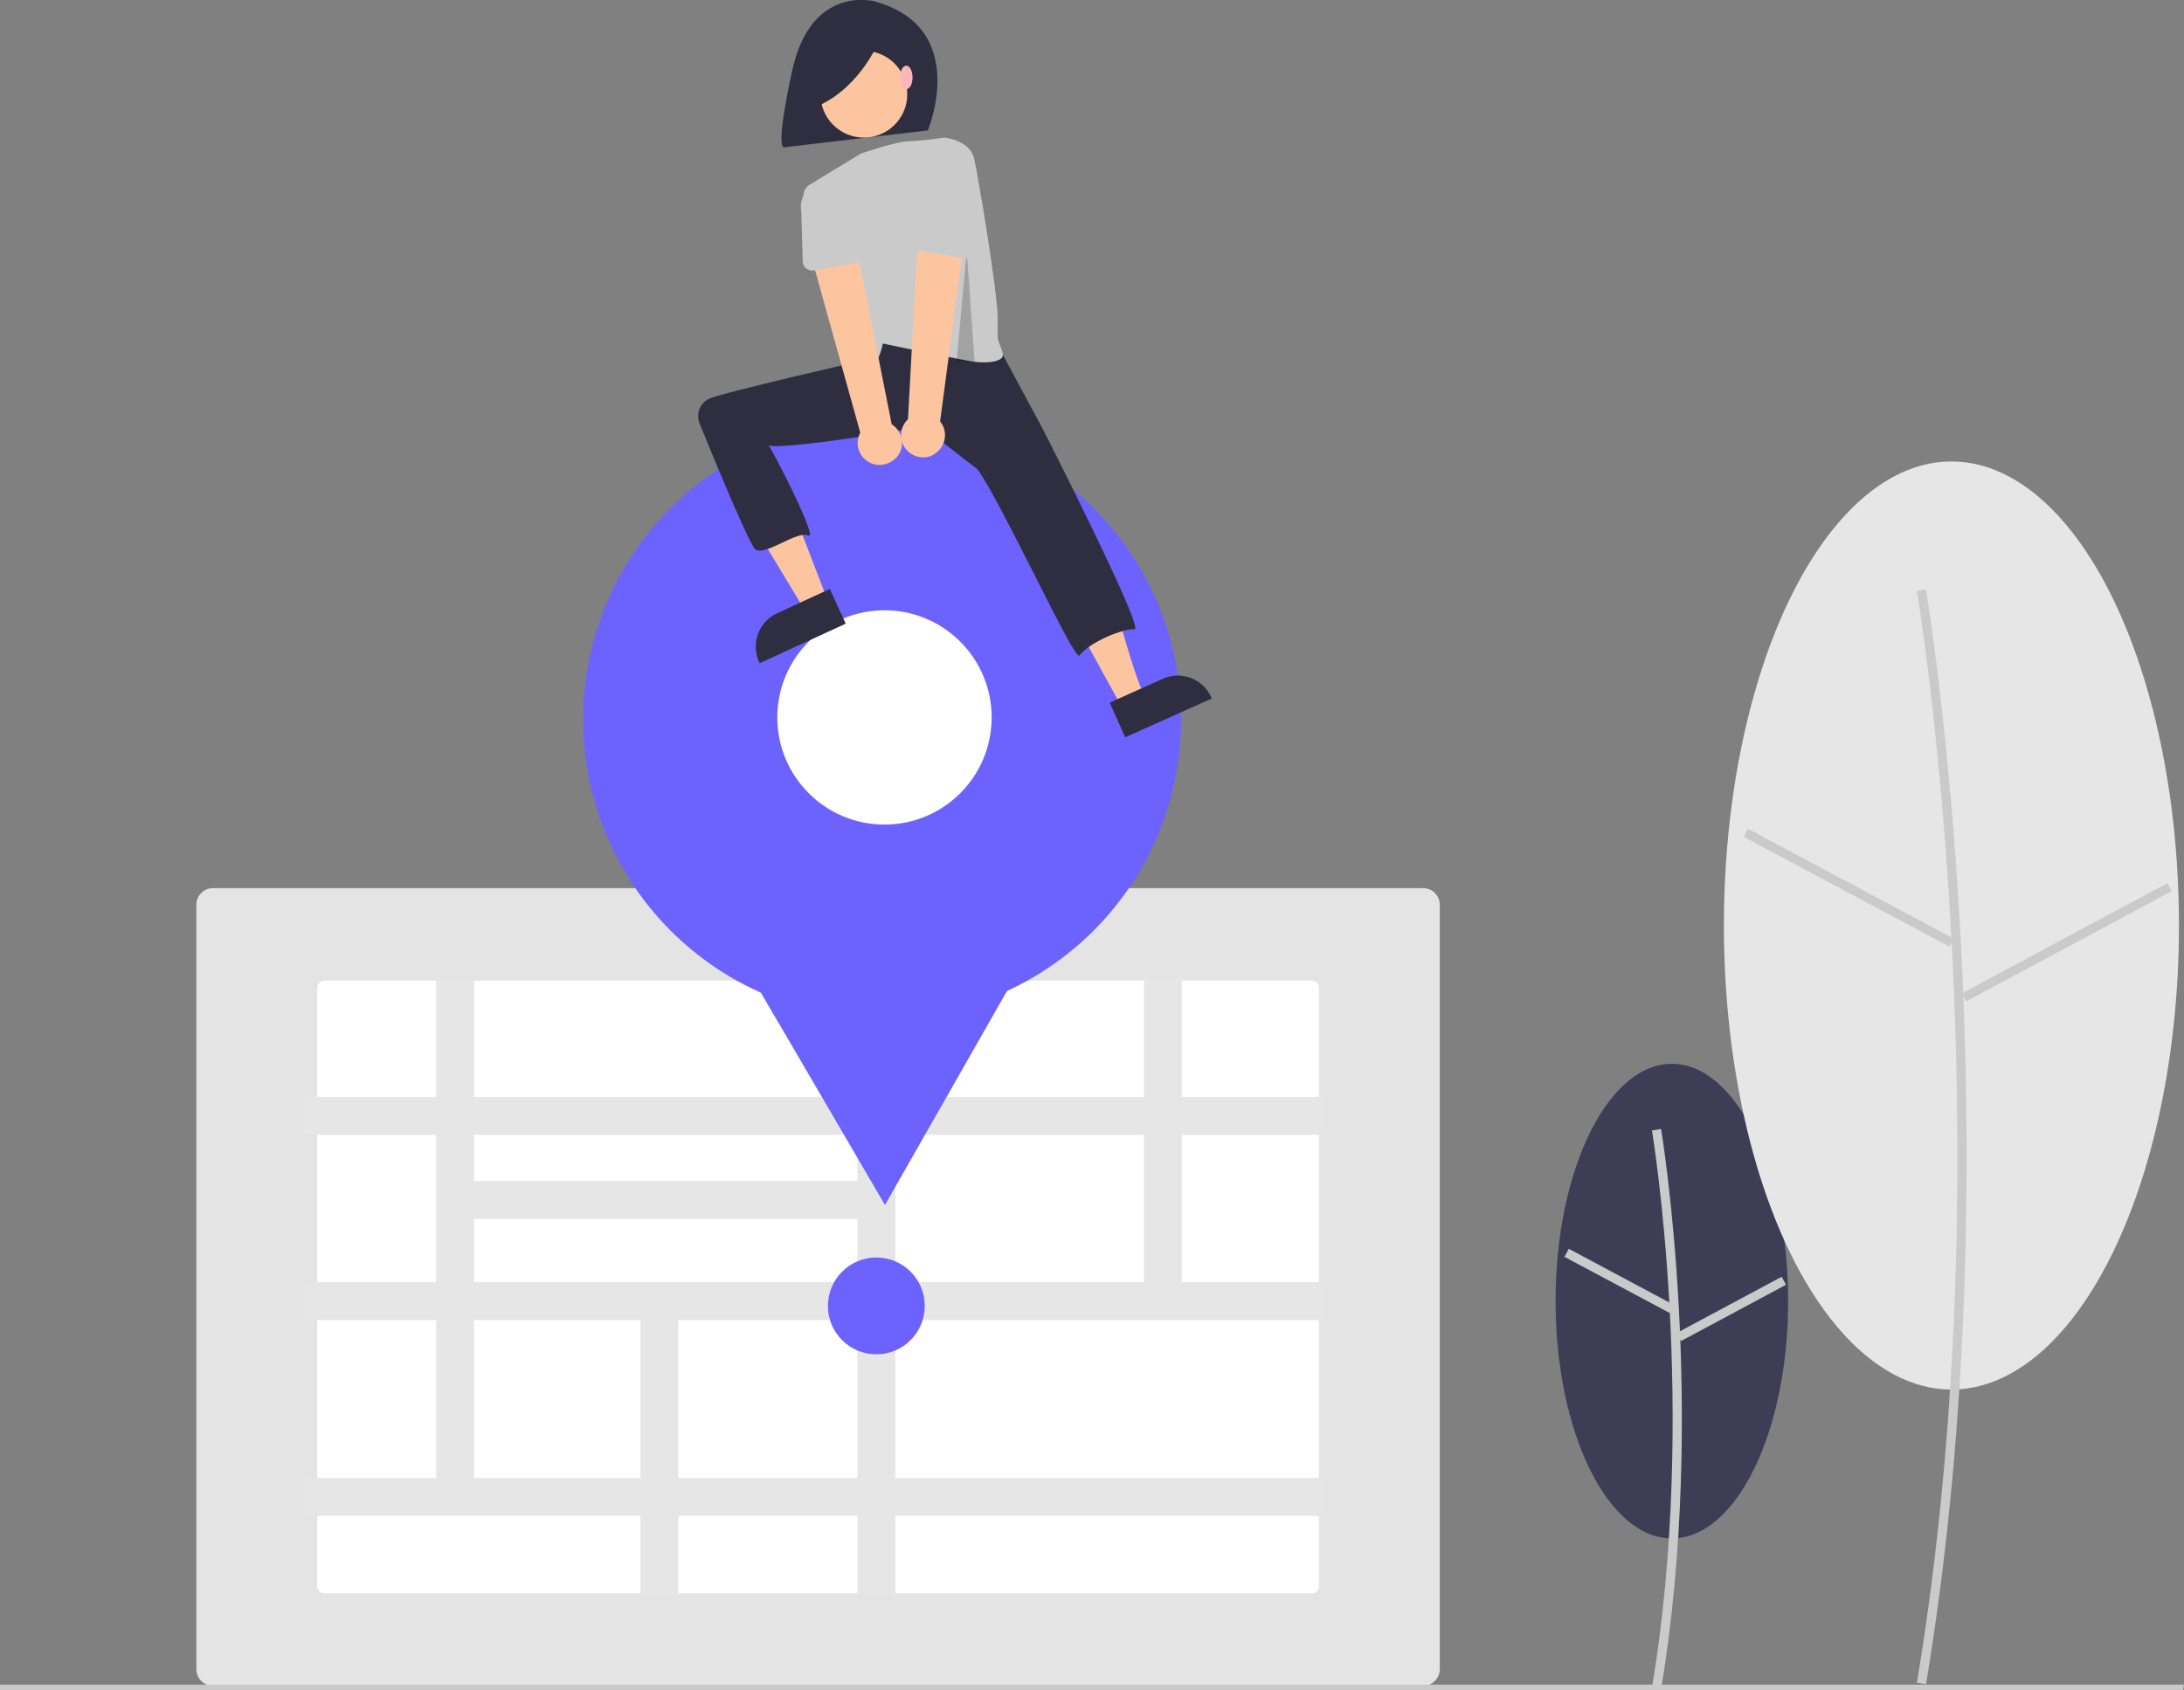<?xml version="1.0" encoding="UTF-8"?>
<svg id="Layer_1" xmlns="http://www.w3.org/2000/svg" version="1.1" viewBox="0 0 910.9 705">
  <rect x="0" y="0" width="910.9" height="705" fill="#808080" stroke="none"/>
  <!-- Generator: Adobe Illustrator 29.1.0, SVG Export Plug-In . SVG Version: 2.1.0 Build 142)  -->
  <defs>
    <style>
      .st0 {
        fill: #fcc5a0;
      }

      .st1 {
        fill: #cacaca;
      }

      .st2 {
        fill: #2f2e41;
      }

      .st3 {
        fill: #fff;
      }

      .st4 {
        fill: #ffb6b6;
      }

      .st5 {
        fill: #3f3d56;
      }

      .st6 {
        isolation: isolate;
        opacity: .2;
      }

      .st7 {
        fill: #e4e4e4;
      }

      .st8 {
        fill: #6c63ff;
      }

      .st9 {
        fill: #e6e6e6;
      }
    </style>
  </defs>
  <ellipse class="st5" cx="697.3" cy="542.8" rx="48.5" ry="99"/>
  <path class="st1" d="M692.8,704.8c19.4-116.6.2-232.7,0-233.8l-3.8.6c.2,1.2,19.3,116.7,0,232.6l3.8.6Z"/>
  <rect class="st1" x="673.7" y="510" width="3.8" height="49.7" transform="translate(-114.7 878.4) rotate(-61.9)"/>
  <rect class="st1" x="697.1" y="544.8" width="49.7" height="3.8" transform="translate(-172.5 405.4) rotate(-28.2)"/>
  <ellipse class="st9" cx="813.9" cy="386.1" rx="94.9" ry="193.6"/>
  <path class="st1" d="M803.3,702.7c37.9-227.7.4-454.5,0-456.8l-3.8.6c.4,2.3,37.8,228.5,0,455.5l3.8.6Z"/>
  <rect class="st1" x="769.5" y="322.1" width="3.8" height="97.3" transform="translate(80.7 876.2) rotate(-61.9)"/>
  <rect class="st1" x="813.4" y="391.9" width="97.3" height="3.8" transform="translate(-83.8 453.4) rotate(-28.2)"/>
  <path class="st7" d="M593.5,703.3H88.9c-3.9,0-7-3.1-7-7v-318.8c0-3.9,3.1-7,7-7h504.6c3.9,0,7,3.1,7,7v318.8c0,3.9-3.1,7-7,7Z"/>
  <path class="st3" d="M135.3,409.1c-1.7,0-3,1.3-3,3v249.6c0,1.7,1.3,3,3,3h411.8c1.7,0,3-1.3,3-3v-249.6c0-1.7-1.3-3-3-3H135.3Z"/>
  <path class="st9" d="M551.1,473.4v-15.8h-58.2v-49.5h-15.8v49.5h-103.7v-49.5h-15.8v49.5h-159.9v-49.5h-15.8v49.5h-55.3v15.8h55.3v61.5h-55.3v15.8h55.3v65.9h-55.3v15.8h140.5v33.3h15.8v-33.3h74.7v33.3h15.8v-33.3h177.7v-15.8h-177.7v-65.9h177.7v-15.8h-58.2v-61.5h58.2ZM357.6,473.4v19.3h-159.9v-19.3h159.9ZM197.7,508.5h159.9v26.4h-159.9v-26.4ZM197.7,616.6v-65.9h69.4v65.9h-69.4ZM357.6,616.6h-74.7v-65.9h74.7v65.9ZM477.1,534.9h-103.7v-61.5h103.7v61.5Z"/>
  <circle class="st8" cx="365.5" cy="544.8" r="20.2"/>
  <polygon class="st1" points="910.5 705 0 705 0 702.8 910.9 702.8 910.5 705"/>
  <circle class="st8" cx="367.9" cy="300.1" r="124.7"/>
  <polygon class="st8" points="369.1 502.7 329.8 435.4 290.4 368.2 368.3 367.7 446.3 367.2 407.7 435 369.1 502.7"/>
  <circle class="st3" cx="368.9" cy="299.3" r="44.7"/>
  <path class="st2" d="M365,.6s-26.7-7.5-34.6,28.9c-7.9,36.4-2.9,31.9-2.9,31.9l59.5-7s17.9-42.7-22.1-53.8Z"/>
  <path class="st0" d="M326.2,160.5s-40.2,1.9-33.3,17.7c.5,1.1,1,2.2,1.4,3.1,5,11.4,10.7,22.5,17.2,33.2l24.7,41,9-5-25.3-65.8,22.8-1.9-16.4-22.3Z"/>
  <path class="st0" d="M432.3,177.2l13,28.3s9.8,9.8,20.4,48.8,13,37.6,13,37.6l-10.6,3.5-43.3-78.8-21.4-26.9,6.5-14.4,22.3,1.9Z"/>
  <path class="st2" d="M416.5,144.7l18.7,34.8s42.4,83.3,38,83c-4.9-.3-18.8,5.4-23,11-2,2.7-32-63-42.5-77.7l-22.8-17.7s-64.6,10.9-64.7,7.3c0-1.7,21.4,39.8,17,38-5-2.1-16.8,8.1-22,6-2.1-.9-17.3-37.6-23.4-52.7-1.6-3.9,0-8.4,3.8-10.3,4.6-2.4,68.7-17,68.7-17l-1.1-5.7,4.6-9.3,48.8,10.2Z"/>
  <circle class="st0" cx="360.3" cy="39.3" r="18.1"/>
  <path class="st1" d="M418.2,147.5c1,3-5.5,4.7-14.5,3-7.8-1.5-16.4-3.2-23.1-4.6-7.2-1.5-12.4-2.6-12.4-2.6,0,0-1.9,11.6-7.9,10.2-5.2-1.2-20.8-55.5-25-70.5-.6-2.3.3-4.6,2.3-5.9l21.4-13s14.7-5.1,20.1-5.2,14.7-1.5,14.7-1.5c0,0,10.7.9,12.5,8.8s9.6,54.7,9.8,66c.2,12.3-.8,6.3,2.2,15.3Z"/>
  <path class="st2" d="M367.1,16s-7.5,19.9-25.9,28.2l-3-17.7,28.9-10.5Z"/>
  <ellipse class="st4" cx="378" cy="32.3" rx="2.6" ry="4.9"/>
  <path class="st2" d="M352.7,260.2l-35.9,16.5-.2-.5c-3.5-7.7-.2-16.9,7.6-20.4h0s21.9-10.1,21.9-10.1l6.6,14.4Z"/>
  <path class="st2" d="M462.9,293.1l22-9.9h0c7.8-3.5,16.9,0,20.3,7.7l.2.5-36.1,16.2-6.5-14.5Z"/>
  <polygon class="st6" points="403.2 104.5 399 150.8 406.5 151.1 403.2 104.5"/>
  <path class="st0" d="M373.9,190.9c3.4-3.8,3-9.5-.7-12.9-.4-.4-.8-.7-1.3-1l-16.2-81.6-18.6,7.1,21.7,78c-2.4,4.5-.7,10,3.8,12.4,3.7,2,8.4,1.1,11.2-2Z"/>
  <path class="st1" d="M359.9,109.2l-20.4,3.6c-2.2.4-4.4-1.1-4.7-3.3,0-.2,0-.4,0-.6l-.6-20.6c-1.1-6.2,3.1-12.1,9.3-13.1,6.2-1.1,12,3.1,13.1,9.2l6.5,19.5c.7,2.1-.4,4.5-2.6,5.2-.2,0-.4.1-.6.1h0Z"/>
  <path class="st0" d="M389.5,189.5c4.4-2.5,5.9-8.1,3.5-12.4-.3-.5-.6-.9-.9-1.3l10.9-82.5-19.9.8-4.4,80.8c-3.7,3.5-3.9,9.3-.4,13,2.9,3.1,7.6,3.8,11.2,1.7h0Z"/>
  <path class="st1" d="M402.4,107.6l-20.5-3.1c-2.2-.3-3.8-2.4-3.4-4.7,0-.2,0-.4.1-.6l6.1-19.7c1-6.2,6.8-10.4,13-9.5,6.2,1,10.4,6.8,9.5,13v20.6c-.1,2.3-2,4.1-4.2,4.1-.2,0-.4,0-.6,0h0Z"/>
</svg>